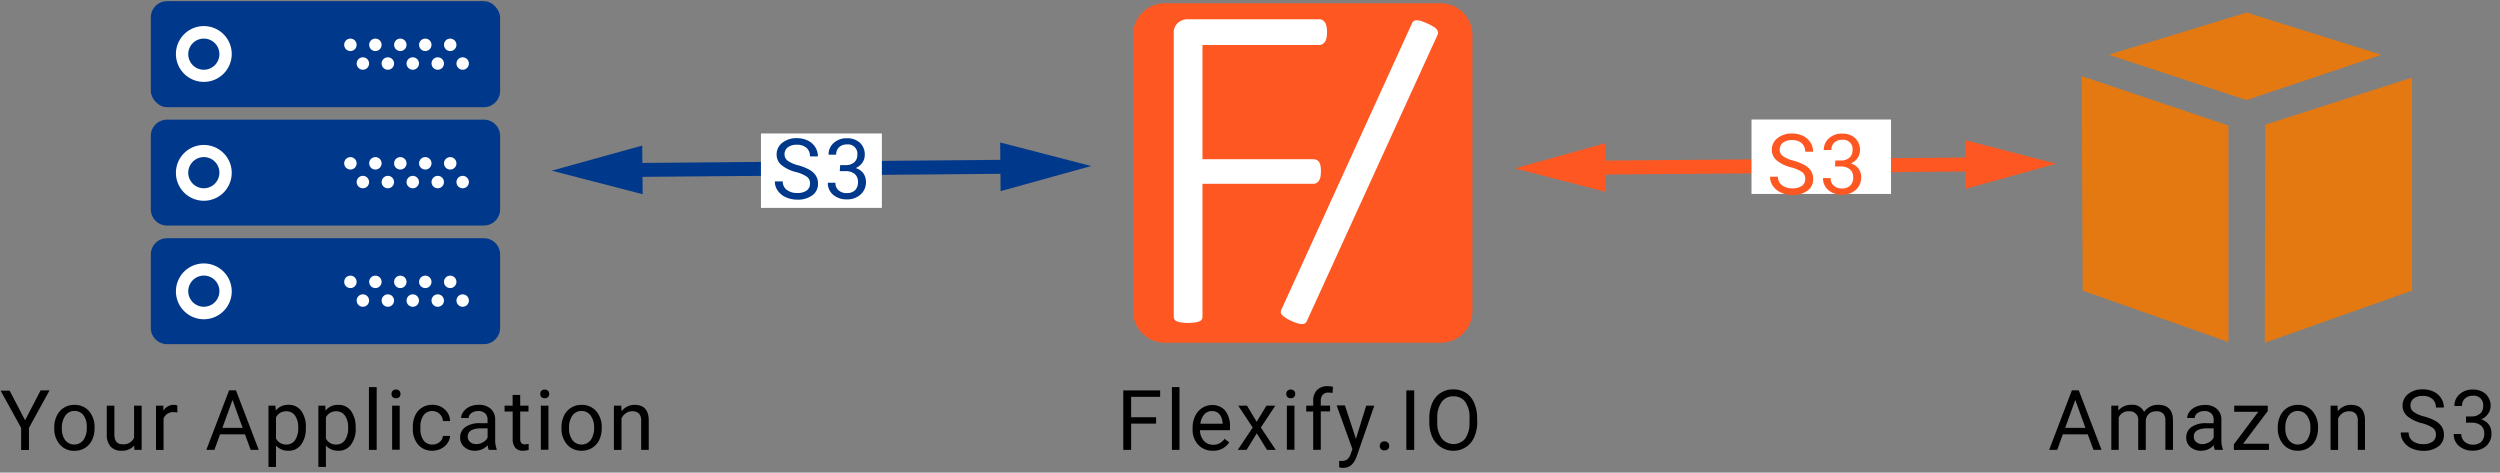 <svg id="Layer_1" data-name="Layer 1" xmlns="http://www.w3.org/2000/svg" xmlns:xlink="http://www.w3.org/1999/xlink" viewBox="0 0 537.58 101.62"><rect x="0" y="0" width="537.58" height="101.62" fill="#808080" stroke="none"/><defs><style>.cls-1,.cls-7,.cls-8{fill:none;}.cls-2{clip-path:url(#clip-path);}.cls-3{fill:#ff5722;}.cls-4{fill:#fff;}.cls-5{fill:#00388b;}.cls-6{fill:#e47911;}.cls-7{stroke:#00388b;}.cls-7,.cls-8{stroke-miterlimit:10;stroke-width:3px;}.cls-8{stroke:#ff5722;}</style><clipPath id="clip-path"><rect class="cls-1" x="243.63" y="0.7" width="73" height="73"/></clipPath></defs><title>scheme</title><g class="cls-2"><g class="cls-2"><path class="cls-3" d="M309.79,73.7H250.47a6.86,6.86,0,0,1-6.84-6.84V7.54A6.86,6.86,0,0,1,250.47.7h59.31a6.86,6.86,0,0,1,6.84,6.84V66.86a6.86,6.86,0,0,1-6.84,6.84"/><path class="cls-4" d="M285.34,7a6,6,0,0,1-.1,1.16,2.19,2.19,0,0,1-.33.83,1.67,1.67,0,0,1-.53.5,1.28,1.28,0,0,1-.65.18H258.57V34.24h23.86a1.68,1.68,0,0,1,.65.13,1.27,1.27,0,0,1,.53.43,2,2,0,0,1,.33.8,6.58,6.58,0,0,1,.1,1.26,6,6,0,0,1-.1,1.16,2.19,2.19,0,0,1-.33.83,1.66,1.66,0,0,1-.53.5,1.27,1.27,0,0,1-.65.18H258.57V68.14a1.06,1.06,0,0,1-.15.55,1,1,0,0,1-.5.4,4.29,4.29,0,0,1-.93.25,9,9,0,0,1-1.48.1,9.05,9.05,0,0,1-1.46-.1,4.3,4.3,0,0,1-1-.25,1,1,0,0,1-.5-.4,1.05,1.05,0,0,1-.15-.55V7.31a2.85,2.85,0,0,1,1-2.49,3.22,3.22,0,0,1,1.86-.68h28.48a1.27,1.27,0,0,1,.65.18,1.59,1.59,0,0,1,.53.53,2.46,2.46,0,0,1,.33.88,6.67,6.67,0,0,1,.1,1.23"/><path class="cls-4" d="M281,69.07a1,1,0,0,1-1,.61,3.75,3.75,0,0,1-.93-.15,8.89,8.89,0,0,1-1.39-.52,8.6,8.6,0,0,1-1.26-.69,4.27,4.27,0,0,1-.74-.61.9.9,0,0,1-.27-.56,1.22,1.22,0,0,1,.12-.55L303.63,5a1.21,1.21,0,0,1,.34-.45,1,1,0,0,1,.61-.19,3,3,0,0,1,1,.16,11.37,11.37,0,0,1,1.33.53,11.8,11.8,0,0,1,1.32.68,2.67,2.67,0,0,1,.72.6,1.2,1.2,0,0,1,.26.59,1.05,1.05,0,0,1-.09.57Z"/></g></g><path class="cls-5" d="M107.54,54.71V70.52A3.5,3.5,0,0,1,104,74H35.93a3.5,3.5,0,0,1-3.5-3.5V54.71a3.5,3.5,0,0,1,3.5-3.49H104A3.5,3.5,0,0,1,107.54,54.71Z"/><path class="cls-5" d="M107.54,29.23V45a3.5,3.5,0,0,1-3.5,3.5H35.93A3.5,3.5,0,0,1,32.43,45V29.23a3.5,3.5,0,0,1,3.5-3.5H104A3.5,3.5,0,0,1,107.54,29.23Z"/><rect class="cls-5" x="32.43" y="0.25" width="75.11" height="22.8" rx="3.5" ry="3.5"/><path class="cls-4" d="M43.83,5.61a6,6,0,1,0,6,6A6,6,0,0,0,43.83,5.61Zm0,9.39a3.35,3.35,0,1,1,3.35-3.35A3.36,3.36,0,0,1,43.83,15Z"/><circle class="cls-4" cx="96.81" cy="9.64" r="1.34"/><circle class="cls-4" cx="91.45" cy="9.64" r="1.34"/><circle class="cls-4" cx="99.49" cy="13.66" r="1.34"/><circle class="cls-4" cx="94.13" cy="13.66" r="1.34"/><circle class="cls-4" cx="86.08" cy="9.64" r="1.34"/><circle class="cls-4" cx="88.76" cy="13.66" r="1.34"/><circle class="cls-4" cx="80.72" cy="9.64" r="1.34"/><circle class="cls-4" cx="83.4" cy="13.66" r="1.34"/><circle class="cls-4" cx="75.35" cy="9.64" r="1.34"/><circle class="cls-4" cx="78.03" cy="13.66" r="1.34"/><path class="cls-4" d="M43.83,43.17a6,6,0,1,0-6-6A6,6,0,0,0,43.83,43.17Zm0-9.39a3.35,3.35,0,1,1-3.35,3.35A3.36,3.36,0,0,1,43.83,33.78Z"/><circle class="cls-4" cx="96.81" cy="35.12" r="1.34"/><circle class="cls-4" cx="91.45" cy="35.12" r="1.34"/><circle class="cls-4" cx="99.49" cy="39.15" r="1.34"/><circle class="cls-4" cx="94.13" cy="39.15" r="1.34"/><circle class="cls-4" cx="86.08" cy="35.12" r="1.34"/><circle class="cls-4" cx="88.76" cy="39.15" r="1.34"/><circle class="cls-4" cx="80.72" cy="35.12" r="1.34"/><circle class="cls-4" cx="83.4" cy="39.15" r="1.34"/><circle class="cls-4" cx="75.35" cy="35.12" r="1.34"/><circle class="cls-4" cx="78.03" cy="39.15" r="1.34"/><path class="cls-4" d="M43.83,68.65a6,6,0,1,0-6-6A6,6,0,0,0,43.83,68.65Zm0-9.39a3.35,3.35,0,1,1-3.35,3.35A3.36,3.36,0,0,1,43.83,59.26Z"/><circle class="cls-4" cx="96.81" cy="60.61" r="1.34"/><circle class="cls-4" cx="91.45" cy="60.61" r="1.34"/><circle class="cls-4" cx="99.49" cy="64.63" r="1.34"/><circle class="cls-4" cx="94.13" cy="64.63" r="1.34"/><circle class="cls-4" cx="86.08" cy="60.61" r="1.34"/><circle class="cls-4" cx="88.76" cy="64.63" r="1.34"/><circle class="cls-4" cx="80.72" cy="60.61" r="1.34"/><circle class="cls-4" cx="83.4" cy="64.63" r="1.34"/><circle class="cls-4" cx="75.35" cy="60.61" r="1.34"/><circle class="cls-4" cx="78.03" cy="64.63" r="1.34"/><path id="AWS" class="cls-6" d="M447.63,16.37,479.18,27V73.55L447.84,62.49M487,73.7l31.68-11.22V16.68L487.08,26.82m-4-5.3,29-9.74-29-9.08-29.64,9.07"/><path d="M5.39,90.37l3.34-6.42h1.92L6.23,92v4.77H4.54V92l-4.41-8H2.07Z"/><path d="M11.67,91.9a5.62,5.62,0,0,1,.55-2.51,4.1,4.1,0,0,1,1.53-1.72A4.16,4.16,0,0,1,16,87.06a4,4,0,0,1,3.14,1.34A5.17,5.17,0,0,1,20.33,92v.11a5.66,5.66,0,0,1-.53,2.49,4,4,0,0,1-1.52,1.72,4.21,4.21,0,0,1-2.27.62,4,4,0,0,1-3.13-1.34A5.15,5.15,0,0,1,11.67,92Zm1.63.19A4.07,4.07,0,0,0,14,94.63a2.49,2.49,0,0,0,3.93,0,4.45,4.45,0,0,0,.73-2.72A4.06,4.06,0,0,0,18,89.36a2.36,2.36,0,0,0-2-1,2.33,2.33,0,0,0-1.94,1A4.42,4.42,0,0,0,13.3,92.09Z"/><path d="M28.87,95.8a3.45,3.45,0,0,1-2.79,1.12A3,3,0,0,1,23.76,96a3.83,3.83,0,0,1-.8-2.62V87.23h1.63v6.14q0,2.16,1.76,2.16a2.43,2.43,0,0,0,2.48-1.39V87.23h1.63v9.51H28.9Z"/><path d="M38.15,88.69a4.87,4.87,0,0,0-.8-.06A2.14,2.14,0,0,0,35.17,90v6.75H33.55V87.23h1.58l0,1.1a2.53,2.53,0,0,1,2.27-1.27,1.66,1.66,0,0,1,.72.12Z"/><path d="M52.68,93.39H47.31l-1.2,3.35H44.37l4.89-12.8h1.48l4.9,12.8H53.9ZM47.82,92h4.35L50,86Z"/><path d="M65.76,92.09a5.69,5.69,0,0,1-1,3.5,3.18,3.18,0,0,1-2.69,1.33,3.49,3.49,0,0,1-2.72-1.1v4.58H57.73V87.23h1.49l.08,1.05a3.35,3.35,0,0,1,2.76-1.23,3.24,3.24,0,0,1,2.71,1.29,5.76,5.76,0,0,1,1,3.59Zm-1.63-.18a4.2,4.2,0,0,0-.69-2.54,2.21,2.21,0,0,0-1.88-.93,2.39,2.39,0,0,0-2.21,1.31v4.54a2.39,2.39,0,0,0,2.23,1.3,2.2,2.2,0,0,0,1.86-.93A4.59,4.59,0,0,0,64.13,91.91Z"/><path d="M76.49,92.09a5.69,5.69,0,0,1-1,3.5,3.18,3.18,0,0,1-2.69,1.33,3.49,3.49,0,0,1-2.72-1.1v4.58H68.46V87.23h1.49L70,88.29a3.35,3.35,0,0,1,2.76-1.23,3.24,3.24,0,0,1,2.71,1.29,5.76,5.76,0,0,1,1,3.59Zm-1.63-.18a4.2,4.2,0,0,0-.69-2.54,2.21,2.21,0,0,0-1.88-.93,2.39,2.39,0,0,0-2.21,1.31v4.54a2.39,2.39,0,0,0,2.23,1.3,2.2,2.2,0,0,0,1.86-.93A4.59,4.59,0,0,0,74.86,91.91Z"/><path d="M81,96.74H79.33V83.24H81Z"/><path d="M84.19,84.71a1,1,0,0,1,.24-.67.91.91,0,0,1,.72-.27.92.92,0,0,1,.72.27,1,1,0,0,1,.25.67.93.93,0,0,1-.25.66.94.94,0,0,1-.72.26.92.92,0,0,1-.72-.26A.94.94,0,0,1,84.19,84.71Zm1.76,12H84.32V87.23h1.63Z"/><path d="M93,95.59a2.34,2.34,0,0,0,1.52-.53,1.86,1.86,0,0,0,.72-1.32h1.54a3,3,0,0,1-.56,1.56,3.7,3.7,0,0,1-1.38,1.18,4,4,0,0,1-1.83.44,3.91,3.91,0,0,1-3.09-1.3,5.16,5.16,0,0,1-1.15-3.55V91.8a5.73,5.73,0,0,1,.51-2.47,3.88,3.88,0,0,1,1.46-1.68,4.16,4.16,0,0,1,2.25-.6,3.81,3.81,0,0,1,2.66,1,3.42,3.42,0,0,1,1.13,2.49H95.24a2.24,2.24,0,0,0-.7-1.52A2.17,2.17,0,0,0,93,88.39a2.28,2.28,0,0,0-1.92.89,4.19,4.19,0,0,0-.68,2.58v.31a4.11,4.11,0,0,0,.68,2.53A2.29,2.29,0,0,0,93,95.59Z"/><path d="M105.1,96.74a3.42,3.42,0,0,1-.23-1,3.63,3.63,0,0,1-2.71,1.18,3.36,3.36,0,0,1-2.31-.79,2.57,2.57,0,0,1-.9-2,2.69,2.69,0,0,1,1.13-2.31,5.32,5.32,0,0,1,3.18-.82h1.58v-.75a1.83,1.83,0,0,0-.51-1.36,2.05,2.05,0,0,0-1.5-.5,2.37,2.37,0,0,0-1.46.44,1.29,1.29,0,0,0-.59,1.06H99.15a2.24,2.24,0,0,1,.51-1.37A3.45,3.45,0,0,1,101,87.44a4.61,4.61,0,0,1,1.9-.39,3.76,3.76,0,0,1,2.58.82,3,3,0,0,1,1,2.26v4.38a5.35,5.35,0,0,0,.33,2.08v.14Zm-2.7-1.24a2.86,2.86,0,0,0,1.45-.4,2.39,2.39,0,0,0,1-1v-2h-1.27q-3,0-3,1.75a1.48,1.48,0,0,0,.51,1.2A2,2,0,0,0,102.41,95.5Z"/><path d="M111.86,84.93v2.3h1.78v1.26h-1.78V94.4a1.32,1.32,0,0,0,.24.86,1,1,0,0,0,.81.29,3.94,3.94,0,0,0,.77-.11v1.31a4.75,4.75,0,0,1-1.25.17,2,2,0,0,1-1.64-.66,2.83,2.83,0,0,1-.55-1.87v-5.9H108.5V87.23h1.73v-2.3Z"/><path d="M116.17,84.71a1,1,0,0,1,.24-.67.91.91,0,0,1,.72-.27.92.92,0,0,1,.72.27,1,1,0,0,1,.25.67.93.93,0,0,1-.25.66.94.94,0,0,1-.72.26.92.92,0,0,1-.72-.26A.94.94,0,0,1,116.17,84.71Zm1.76,12H116.3V87.23h1.63Z"/><path d="M120.73,91.9a5.62,5.62,0,0,1,.55-2.51,4.1,4.1,0,0,1,1.53-1.72,4.16,4.16,0,0,1,2.24-.61,4,4,0,0,1,3.14,1.34,5.17,5.17,0,0,1,1.2,3.58v.11a5.66,5.66,0,0,1-.53,2.49,4,4,0,0,1-1.52,1.72,4.21,4.21,0,0,1-2.27.62,4,4,0,0,1-3.13-1.34,5.15,5.15,0,0,1-1.2-3.56Zm1.63.19a4.07,4.07,0,0,0,.73,2.54,2.49,2.49,0,0,0,3.93,0,4.45,4.45,0,0,0,.73-2.72,4.06,4.06,0,0,0-.74-2.54,2.36,2.36,0,0,0-2-1,2.33,2.33,0,0,0-1.94,1A4.42,4.42,0,0,0,122.37,92.09Z"/><path d="M133.6,87.23l.05,1.2a3.47,3.47,0,0,1,2.85-1.37q3,0,3,3.4v6.28h-1.63V90.45a2.19,2.19,0,0,0-.47-1.52,1.88,1.88,0,0,0-1.44-.49,2.35,2.35,0,0,0-1.39.42,2.86,2.86,0,0,0-.93,1.11v6.78h-1.63V87.23Z"/><path d="M248.6,91.09h-5.37v5.65h-1.69V83.95h7.93v1.38h-6.24v4.39h5.37Z"/><path d="M253.63,96.74H252V83.24h1.63Z"/><path d="M260.81,96.92a4.15,4.15,0,0,1-3.15-1.27,4.71,4.71,0,0,1-1.21-3.4V92a5.7,5.7,0,0,1,.54-2.53,4.22,4.22,0,0,1,1.51-1.74,3.8,3.8,0,0,1,2.1-.63,3.56,3.56,0,0,1,2.88,1.22,5.29,5.29,0,0,1,1,3.5v.68h-6.44a3.38,3.38,0,0,0,.82,2.27,2.58,2.58,0,0,0,2,.87,2.83,2.83,0,0,0,1.46-.35,3.67,3.67,0,0,0,1-.93l1,.77A4,4,0,0,1,260.81,96.92Zm-.2-8.53a2.17,2.17,0,0,0-1.65.72,3.48,3.48,0,0,0-.83,2h4.76V91a3.1,3.1,0,0,0-.67-1.92A2,2,0,0,0,260.61,88.39Z"/><path d="M270.22,90.7l2.11-3.47h1.9l-3.11,4.7,3.21,4.81h-1.88l-2.2-3.56-2.2,3.56h-1.89l3.21-4.81-3.11-4.7h1.88Z"/><path d="M276.59,84.71a1,1,0,0,1,.24-.67.91.91,0,0,1,.72-.27.92.92,0,0,1,.72.27,1,1,0,0,1,.25.67.93.93,0,0,1-.25.66.94.94,0,0,1-.72.26.92.92,0,0,1-.72-.26A.94.94,0,0,1,276.59,84.71Zm1.76,12h-1.63V87.23h1.63Z"/><path d="M282.38,96.74V88.49h-1.5V87.23h1.5v-1a3.24,3.24,0,0,1,.82-2.36,3.09,3.09,0,0,1,2.31-.83,4.31,4.31,0,0,1,1.12.15l-.09,1.31a4.67,4.67,0,0,0-.88-.08,1.59,1.59,0,0,0-1.22.46,1.88,1.88,0,0,0-.43,1.33v1h2v1.26h-2v8.25Z"/><path d="M291.57,94.36l2.21-7.13h1.74l-3.82,11q-.89,2.37-2.82,2.37l-.31,0-.61-.11V99.12l.44,0a2.16,2.16,0,0,0,1.29-.33,2.42,2.42,0,0,0,.76-1.22l.36-1-3.39-9.4h1.78Z"/><path d="M296.7,95.89a1,1,0,0,1,.25-.7,1,1,0,0,1,.75-.28,1,1,0,0,1,.76.28,1,1,0,0,1,.26.7.94.94,0,0,1-.26.68,1,1,0,0,1-.76.27.9.9,0,0,1-1-.95Z"/><path d="M304.1,96.74h-1.69V83.95h1.69Z"/><path d="M317.66,90.76A7.91,7.91,0,0,1,317,94a4.79,4.79,0,0,1-1.79,2.14,4.95,4.95,0,0,1-7.2-2.12,7.59,7.59,0,0,1-.66-3.19v-.92a7.82,7.82,0,0,1,.64-3.26,4.75,4.75,0,0,1,4.5-2.92,5,5,0,0,1,2.71.74A4.79,4.79,0,0,1,317,86.67a8,8,0,0,1,.63,3.28ZM316,89.93a5.74,5.74,0,0,0-.91-3.49,3,3,0,0,0-2.56-1.22A3,3,0,0,0,310,86.44a5.62,5.62,0,0,0-.94,3.38v.94a5.75,5.75,0,0,0,.93,3.47,3.25,3.25,0,0,0,5.08.07,5.72,5.72,0,0,0,.92-3.42Z"/><path d="M448.93,93.39h-5.36l-1.2,3.35h-1.74l4.89-12.8H447l4.9,12.8h-1.73ZM444.08,92h4.35l-2.18-6Z"/><path d="M455.51,87.23l0,1.05a3.51,3.51,0,0,1,2.82-1.23,2.72,2.72,0,0,1,2.72,1.53,3.61,3.61,0,0,1,1.23-1.11,3.65,3.65,0,0,1,1.8-.42q3.13,0,3.18,3.31v6.37h-1.63V90.47a2.19,2.19,0,0,0-.47-1.53,2.06,2.06,0,0,0-1.56-.5,2.16,2.16,0,0,0-1.5.54,2.2,2.2,0,0,0-.69,1.46v6.31h-1.63V90.51a1.81,1.81,0,0,0-2-2.07,2.18,2.18,0,0,0-2.19,1.36v6.94H454V87.23Z"/><path d="M476.26,96.74a3.42,3.42,0,0,1-.23-1,3.63,3.63,0,0,1-2.71,1.18,3.36,3.36,0,0,1-2.31-.79,2.58,2.58,0,0,1-.9-2,2.69,2.69,0,0,1,1.13-2.31,5.33,5.33,0,0,1,3.18-.82H476v-.75a1.83,1.83,0,0,0-.51-1.36,2.05,2.05,0,0,0-1.5-.5,2.37,2.37,0,0,0-1.46.44,1.29,1.29,0,0,0-.59,1.06h-1.63a2.24,2.24,0,0,1,.51-1.37,3.44,3.44,0,0,1,1.37-1.05,4.61,4.61,0,0,1,1.9-.39,3.76,3.76,0,0,1,2.58.82,3,3,0,0,1,1,2.26v4.38A5.35,5.35,0,0,0,478,96.6v.14Zm-2.7-1.24a2.86,2.86,0,0,0,1.45-.4,2.39,2.39,0,0,0,1-1v-2h-1.27q-3,0-3,1.75a1.48,1.48,0,0,0,.51,1.2A2,2,0,0,0,473.56,95.5Z"/><path d="M482.34,95.42h5.56v1.33h-7.55v-1.2l5.25-7h-5.17V87.23h7.21v1.15Z"/><path d="M489.79,91.9a5.62,5.62,0,0,1,.55-2.51,4.1,4.1,0,0,1,1.53-1.72,4.16,4.16,0,0,1,2.24-.61,4,4,0,0,1,3.14,1.34,5.17,5.17,0,0,1,1.2,3.58v.11a5.66,5.66,0,0,1-.53,2.49,4,4,0,0,1-1.52,1.72,4.21,4.21,0,0,1-2.27.62A4,4,0,0,1,491,95.57a5.15,5.15,0,0,1-1.2-3.56Zm1.63.19a4.07,4.07,0,0,0,.73,2.54,2.49,2.49,0,0,0,3.93,0,4.45,4.45,0,0,0,.73-2.72,4.06,4.06,0,0,0-.74-2.54,2.36,2.36,0,0,0-2-1,2.33,2.33,0,0,0-1.94,1A4.42,4.42,0,0,0,491.42,92.09Z"/><path d="M502.65,87.23l.05,1.2a3.47,3.47,0,0,1,2.85-1.37q3,0,3,3.4v6.28H507V90.45a2.19,2.19,0,0,0-.47-1.52,1.89,1.89,0,0,0-1.44-.49,2.35,2.35,0,0,0-1.39.42,2.86,2.86,0,0,0-.93,1.11v6.78h-1.62V87.23Z"/><path d="M520.79,91a7.91,7.91,0,0,1-3.16-1.53,2.93,2.93,0,0,1-1-2.25,3.1,3.1,0,0,1,1.21-2.5,4.81,4.81,0,0,1,3.14-1,5.25,5.25,0,0,1,2.35.51,3.88,3.88,0,0,1,1.6,1.41,3.6,3.6,0,0,1,.57,2h-1.7a2.34,2.34,0,0,0-.74-1.83,3,3,0,0,0-2.08-.67,3.08,3.08,0,0,0-1.95.55,1.84,1.84,0,0,0-.7,1.53,1.65,1.65,0,0,0,.66,1.33,6.5,6.5,0,0,0,2.26,1,10.49,10.49,0,0,1,2.5,1,3.79,3.79,0,0,1,1.34,1.26,3.23,3.23,0,0,1,.43,1.7A3,3,0,0,1,524.32,96a5.18,5.18,0,0,1-3.24.94,6,6,0,0,1-2.46-.51A4.13,4.13,0,0,1,516.86,95a3.37,3.37,0,0,1-.62-2h1.7a2.2,2.2,0,0,0,.86,1.83,3.6,3.6,0,0,0,2.29.67,3.32,3.32,0,0,0,2-.54,1.77,1.77,0,0,0,.71-1.49,1.74,1.74,0,0,0-.66-1.46A7.62,7.62,0,0,0,520.79,91Z"/><path d="M530.27,89.55h1.22a2.69,2.69,0,0,0,1.81-.61,2,2,0,0,0,.66-1.59,2,2,0,0,0-2.24-2.25,2.34,2.34,0,0,0-1.68.6,2.11,2.11,0,0,0-.63,1.6h-1.63a3.27,3.27,0,0,1,1.11-2.53,4.06,4.06,0,0,1,2.83-1,4,4,0,0,1,2.84,1,3.46,3.46,0,0,1,1,2.66A2.8,2.8,0,0,1,535,89a3.26,3.26,0,0,1-1.47,1.17,3.14,3.14,0,0,1,1.63,1.11,3.07,3.07,0,0,1,.58,1.89,3.49,3.49,0,0,1-1.12,2.73,4.21,4.21,0,0,1-2.93,1,4.32,4.32,0,0,1-2.93-1,3.23,3.23,0,0,1-1.13-2.58h1.63A2.09,2.09,0,0,0,530,95a2.51,2.51,0,0,0,1.77.61,2.46,2.46,0,0,0,1.8-.62,2.37,2.37,0,0,0,.62-1.77,2.15,2.15,0,0,0-.69-1.71,3,3,0,0,0-2-.62h-1.22Z"/><line class="cls-7" x1="134.58" y1="36.56" x2="218.68" y2="35.84"/><polygon class="cls-5" points="138.19 41.76 118.63 36.7 138.1 31.3 138.19 41.76"/><polygon class="cls-5" points="215.16 41.1 234.63 35.7 215.07 30.64 215.16 41.1"/><rect class="cls-4" x="163.63" y="28.7" width="26" height="16"/><path class="cls-5" d="M171.18,37A7.92,7.92,0,0,1,168,35.46a2.93,2.93,0,0,1-1-2.25,3.1,3.1,0,0,1,1.21-2.5,4.81,4.81,0,0,1,3.14-1,5.24,5.24,0,0,1,2.35.51,3.87,3.87,0,0,1,1.6,1.41,3.6,3.6,0,0,1,.57,2h-1.7a2.34,2.34,0,0,0-.74-1.83,3,3,0,0,0-2.08-.67,3.08,3.08,0,0,0-1.95.55,1.84,1.84,0,0,0-.7,1.53,1.65,1.65,0,0,0,.66,1.33,6.49,6.49,0,0,0,2.26,1,10.41,10.41,0,0,1,2.5,1,3.78,3.78,0,0,1,1.34,1.26,3.22,3.22,0,0,1,.44,1.7,3,3,0,0,1-1.21,2.49,5.18,5.18,0,0,1-3.24.94,6,6,0,0,1-2.46-.51A4.13,4.13,0,0,1,167.24,41a3.38,3.38,0,0,1-.62-2h1.7a2.2,2.2,0,0,0,.86,1.83,3.6,3.6,0,0,0,2.29.67,3.32,3.32,0,0,0,2-.54,1.77,1.77,0,0,0,.71-1.49,1.74,1.74,0,0,0-.66-1.46A7.62,7.62,0,0,0,171.18,37Z"/><path class="cls-5" d="M180.66,35.51h1.22a2.69,2.69,0,0,0,1.81-.61,2,2,0,0,0,.66-1.59,2,2,0,0,0-2.24-2.25,2.34,2.34,0,0,0-1.68.6,2.11,2.11,0,0,0-.63,1.6h-1.63a3.27,3.27,0,0,1,1.11-2.53,4.05,4.05,0,0,1,2.83-1,4,4,0,0,1,2.84,1,3.46,3.46,0,0,1,1,2.66,2.81,2.81,0,0,1-.54,1.62A3.26,3.26,0,0,1,184,36.14a3.14,3.14,0,0,1,1.63,1.11,3.08,3.08,0,0,1,.58,1.89A3.49,3.49,0,0,1,185,41.87a4.21,4.21,0,0,1-2.93,1,4.32,4.32,0,0,1-2.93-1,3.24,3.24,0,0,1-1.13-2.58h1.63a2.09,2.09,0,0,0,.66,1.62,2.51,2.51,0,0,0,1.77.61,2.46,2.46,0,0,0,1.8-.62,2.37,2.37,0,0,0,.62-1.77,2.15,2.15,0,0,0-.69-1.71,3,3,0,0,0-2-.62h-1.22Z"/><line class="cls-8" x1="341.69" y1="36.06" x2="426.18" y2="35.34"/><polygon class="cls-3" points="345.3 41.26 325.74 36.2 345.21 30.8 345.3 41.26"/><polygon class="cls-3" points="422.66 40.6 442.13 35.2 422.57 30.14 422.66 40.6"/><rect class="cls-4" x="376.63" y="25.7" width="30" height="16"/><path class="cls-3" d="M385.18,36A7.91,7.91,0,0,1,382,34.46a2.93,2.93,0,0,1-1-2.25,3.1,3.1,0,0,1,1.21-2.5,4.81,4.81,0,0,1,3.14-1,5.25,5.25,0,0,1,2.35.51,3.88,3.88,0,0,1,1.6,1.41,3.6,3.6,0,0,1,.57,2h-1.7a2.34,2.34,0,0,0-.74-1.83,3,3,0,0,0-2.08-.67,3.08,3.08,0,0,0-1.95.55,1.84,1.84,0,0,0-.7,1.53,1.65,1.65,0,0,0,.66,1.33,6.5,6.5,0,0,0,2.26,1,10.45,10.45,0,0,1,2.5,1,3.79,3.79,0,0,1,1.34,1.26,3.23,3.23,0,0,1,.43,1.7,3,3,0,0,1-1.21,2.49,5.18,5.18,0,0,1-3.24.94,6,6,0,0,1-2.46-.51A4.13,4.13,0,0,1,381.24,40a3.37,3.37,0,0,1-.62-2h1.7a2.2,2.2,0,0,0,.86,1.83,3.6,3.6,0,0,0,2.29.67,3.32,3.32,0,0,0,2-.54,1.77,1.77,0,0,0,.71-1.49,1.74,1.74,0,0,0-.66-1.46A7.62,7.62,0,0,0,385.18,36Z"/><path class="cls-3" d="M394.66,34.51h1.22a2.69,2.69,0,0,0,1.81-.61,2,2,0,0,0,.66-1.59,2,2,0,0,0-2.24-2.25,2.34,2.34,0,0,0-1.68.6,2.11,2.11,0,0,0-.63,1.6h-1.63a3.27,3.27,0,0,1,1.11-2.53,4.06,4.06,0,0,1,2.83-1,4,4,0,0,1,2.84,1,3.46,3.46,0,0,1,1,2.66,2.8,2.8,0,0,1-.54,1.62A3.26,3.26,0,0,1,398,35.14a3.14,3.14,0,0,1,1.63,1.11,3.07,3.07,0,0,1,.58,1.89A3.49,3.49,0,0,1,399,40.87a4.21,4.21,0,0,1-2.93,1,4.32,4.32,0,0,1-2.93-1,3.23,3.23,0,0,1-1.13-2.58h1.63a2.09,2.09,0,0,0,.66,1.62,2.51,2.51,0,0,0,1.77.61,2.46,2.46,0,0,0,1.8-.62,2.37,2.37,0,0,0,.62-1.77,2.15,2.15,0,0,0-.69-1.71,3,3,0,0,0-2-.62h-1.22Z"/></svg>